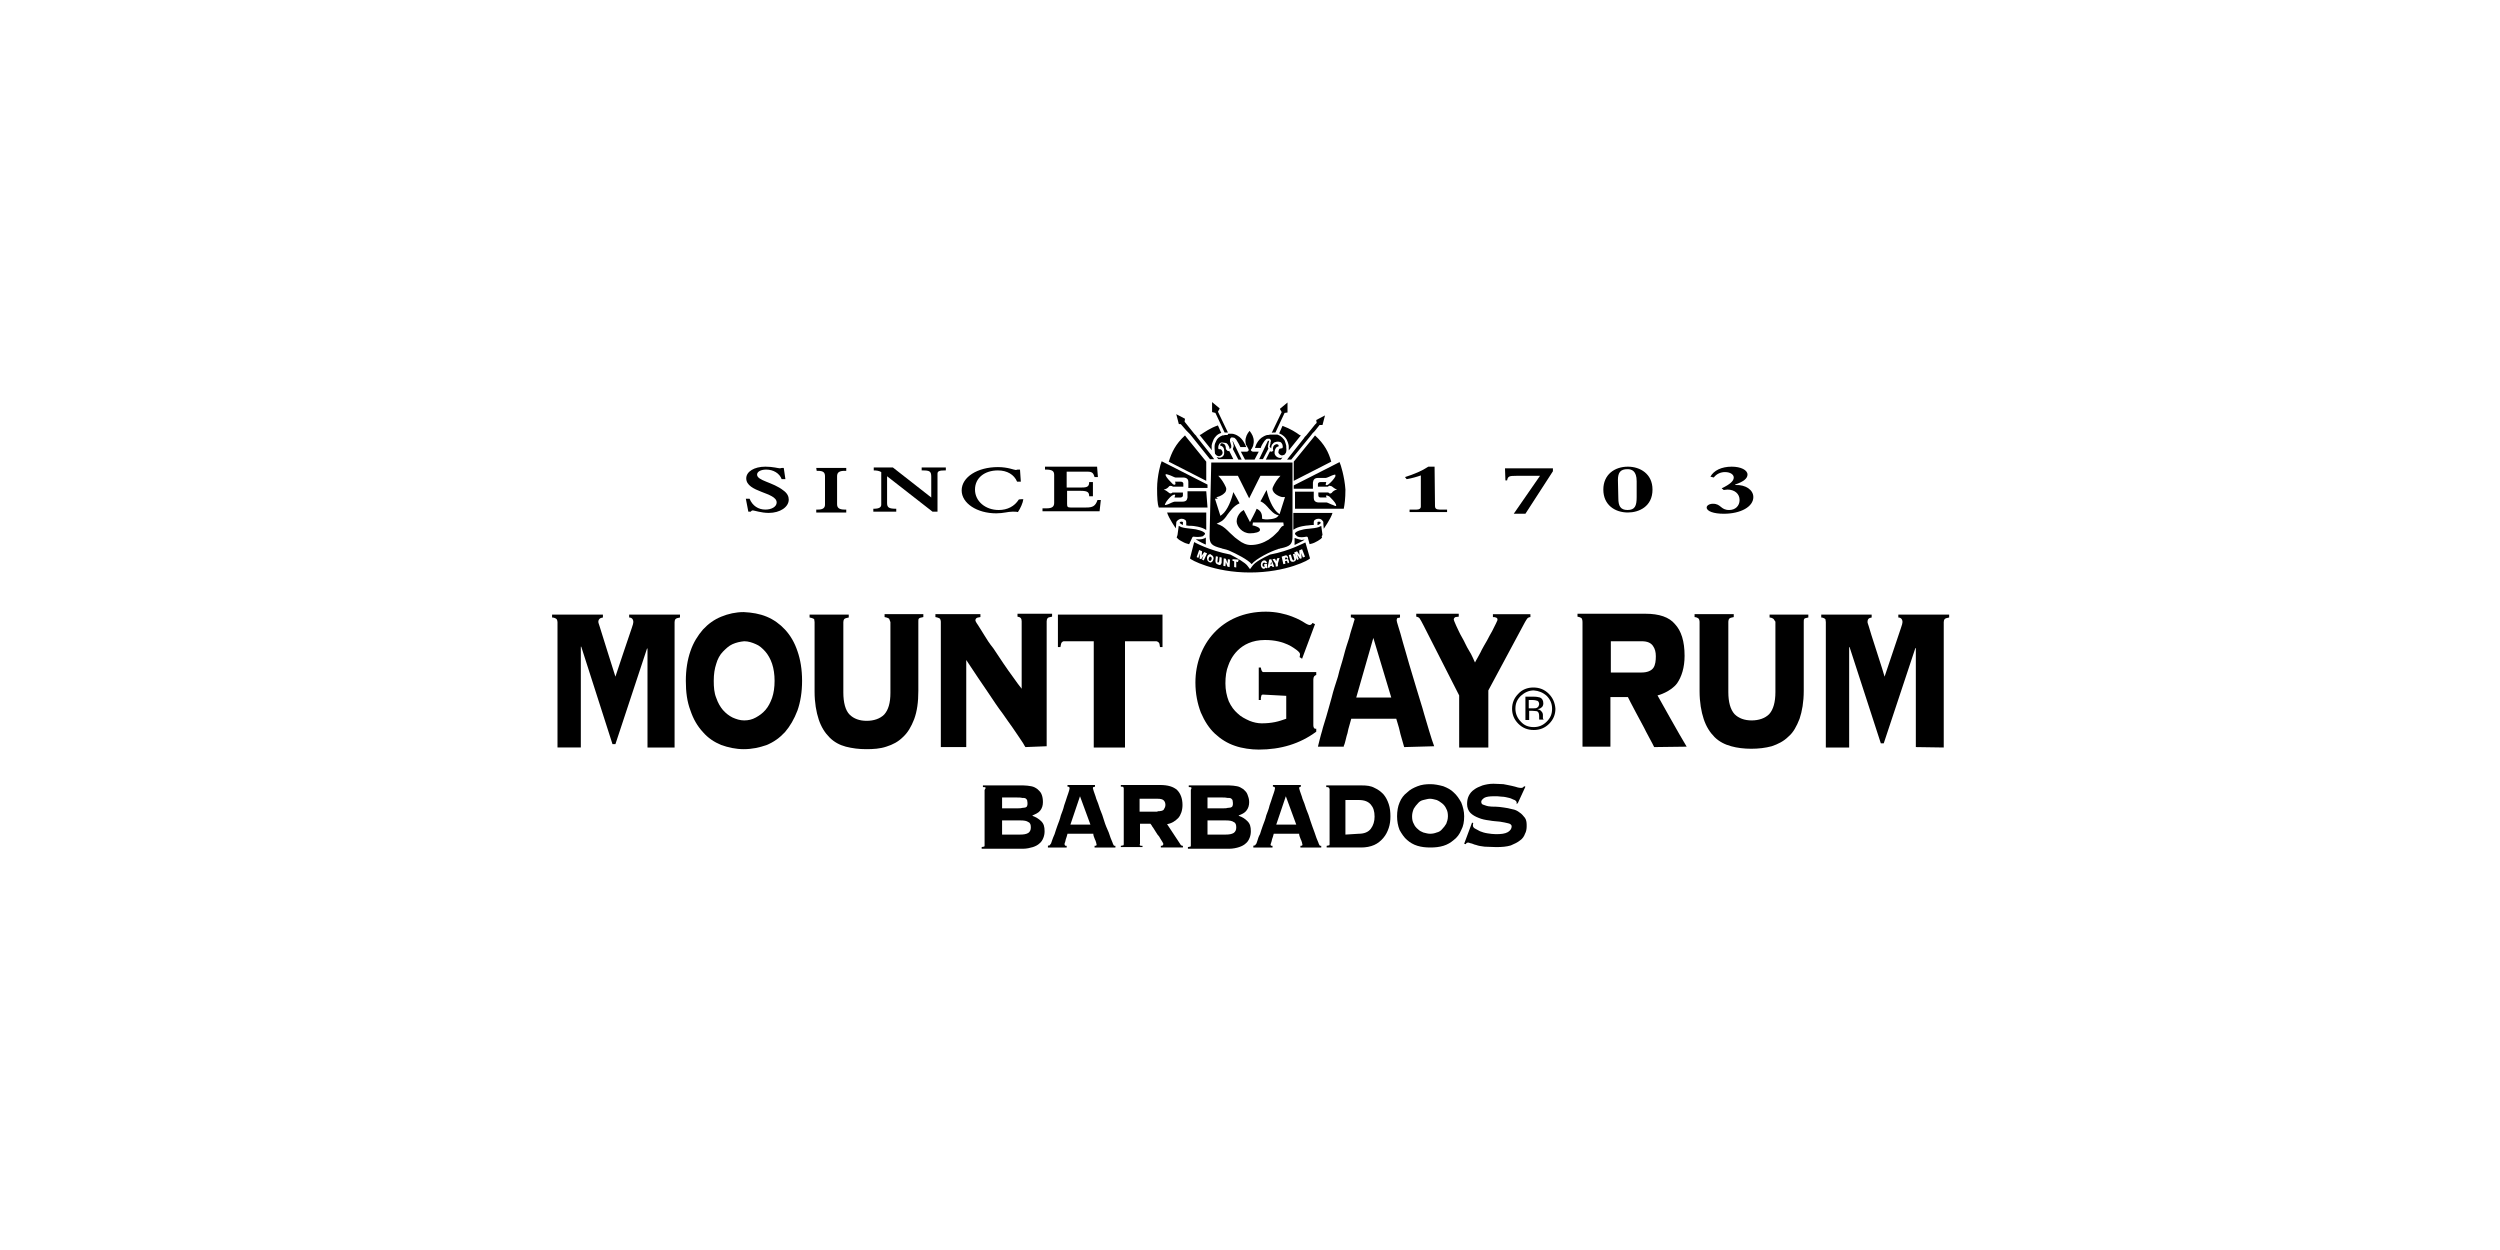 <?xml version="1.0" encoding="utf-8"?>
<!-- Generator: Adobe Illustrator 21.0.2, SVG Export Plug-In . SVG Version: 6.00 Build 0)  -->
<svg version="1.1" id="Calque_1" xmlns="http://www.w3.org/2000/svg" xmlns:xlink="http://www.w3.org/1999/xlink" x="0px" y="0px"
	 viewBox="0 0 600 300" style="enable-background:new 0 0 600 300;" xml:space="preserve">
<g>
	<g>
		<path d="M236.5,189c-0.1-0.1-0.3-0.1-0.6-0.1v-0.4h9.7c0.7,0,1.3,0.1,1.9,0.2c0.6,0.1,1.1,0.4,1.5,0.7c0.4,0.4,0.8,0.7,1,1.3
			c0.2,0.5,0.3,1.1,0.3,1.8c0,0.8-0.2,1.5-0.7,2.1c-0.4,0.5-1.1,0.8-1.8,1.1v0.1c0.8,0.3,1.5,0.7,2.1,1.3s0.8,1.3,0.8,2.4
			c0,0.6-0.1,1.1-0.3,1.6c-0.2,0.5-0.5,1-0.9,1.3c-0.4,0.4-1,0.7-1.6,0.9c-0.7,0.2-1.5,0.4-2.4,0.4h-9.9v-0.4
			c0.4-0.1,0.5-0.1,0.6-0.1c0.1-0.1,0.1-0.2,0.1-0.3v-13.3C236.6,189.1,236.6,189.1,236.5,189z M244,194c0.6,0,1,0,1.3-0.1
			c0.4,0,0.6-0.1,0.8-0.1c0.2-0.1,0.4-0.2,0.4-0.4c0.1-0.1,0.1-0.4,0.1-0.7s-0.1-0.5-0.1-0.7c-0.1-0.1-0.2-0.3-0.4-0.4
			c-0.2-0.1-0.5-0.1-0.8-0.1c-0.3-0.1-0.8-0.1-1.3-0.1h-3.5v2.6L244,194L244,194z M244.8,200.3c0.9,0,1.5-0.1,2-0.4
			c0.4-0.3,0.6-0.7,0.6-1.3c0-0.6-0.1-1.1-0.6-1.3c-0.4-0.3-1-0.4-2-0.4h-4.3v3.4L244.8,200.3L244.8,200.3z"/>
		<path d="M255.5,202.7c0,0.1,0.1,0.1,0.1,0.2c0.1,0.1,0.1,0.1,0.4,0.1v0.4h-4.5V203c0.1-0.1,0.4-0.1,0.4-0.1
			c0.1-0.1,0.1-0.2,0.3-0.4c0.1-0.1,0.1-0.3,0.3-0.8c0.1-0.4,0.4-1,0.6-1.5c0.2-0.6,0.4-1.3,0.7-2.1c0.3-0.8,0.6-1.5,0.8-2.4
			c0.3-0.8,0.6-1.5,0.8-2.4c0.3-0.8,0.5-1.5,0.7-2.1c0.2-0.6,0.4-1.1,0.5-1.5c0.1-0.4,0.1-0.6,0.1-0.6c0-0.1-0.1-0.1-0.1-0.2
			c-0.1-0.1-0.2-0.1-0.4-0.1v-0.4h6.6v0.4c-0.1,0-0.2,0.1-0.4,0.1c-0.1,0.1-0.1,0.1-0.1,0.3c0,0.1,0.1,0.3,0.2,0.7
			c0.1,0.4,0.4,1,0.6,1.8c0.3,0.7,0.6,1.5,0.9,2.5c0.4,0.9,0.7,1.8,1,2.8s0.7,1.9,1.1,2.8c0.3,0.9,0.6,1.8,0.9,2.4
			c0.1,0.4,0.3,0.6,0.3,0.7c0.1,0.1,0.2,0.1,0.4,0.1v0.4h-5V203c0.4,0,0.5-0.1,0.5-0.3c0,0-0.1-0.1-0.1-0.4
			c-0.1-0.2-0.1-0.5-0.3-0.8c-0.1-0.3-0.2-0.6-0.3-0.8c-0.1-0.3-0.1-0.4-0.1-0.6h-6.2c-0.1,0.5-0.3,1-0.4,1.3
			c-0.1,0.3-0.1,0.6-0.2,0.8c-0.1,0.1-0.1,0.3-0.1,0.4C255.5,202.7,255.5,202.7,255.5,202.7z M261.7,197.9l-2.5-6.8l-2.3,6.8H261.7z
			"/>
		<path d="M273.6,202.9c0.1,0.1,0.3,0.1,0.6,0.1v0.3h-5.2V203c0.4-0.1,0.5-0.1,0.6-0.1c0.1-0.1,0.1-0.2,0.1-0.4v-13.3
			c0-0.1-0.1-0.2-0.1-0.3s-0.3-0.1-0.6-0.1v-0.4h9.4c1.9,0,3.2,0.4,4.1,1.2c0.8,0.8,1.3,2,1.3,3.6c0,1.3-0.4,2.4-1,3.1
			c-0.7,0.7-1.5,1.3-2.7,1.5l3.1,4.7c0.2,0.4,0.4,0.5,0.7,0.5v0.4h-5.3v-0.4c0.4,0,0.6-0.1,0.6-0.5c0-0.1-0.1-0.1-0.2-0.4
			c-0.1-0.2-0.3-0.5-0.5-0.8c-0.2-0.4-0.4-0.7-0.7-1c-0.2-0.4-0.5-0.7-0.7-1.1c-0.2-0.3-0.4-0.7-0.6-0.9c-0.1-0.3-0.3-0.4-0.4-0.6
			h-2.5v4.8C273.5,202.7,273.5,202.8,273.6,202.9z M277.8,194.7c0.7,0,1.3-0.1,1.5-0.4s0.4-0.7,0.4-1.1s-0.1-0.8-0.4-1.1
			c-0.3-0.3-0.8-0.4-1.5-0.4h-4.3v3.1h4.3V194.7z"/>
		<path d="M285.9,189c-0.1-0.1-0.3-0.1-0.6-0.1v-0.4h9.7c0.7,0,1.3,0.1,1.9,0.2c0.6,0.1,1,0.4,1.5,0.7c0.4,0.4,0.8,0.7,1,1.3
			c0.2,0.5,0.4,1.1,0.4,1.8c0,0.8-0.2,1.5-0.7,2.1c-0.4,0.5-1,0.8-1.8,1.1v0.1c0.9,0.3,1.5,0.7,2.1,1.3s0.8,1.3,0.8,2.4
			c0,0.6-0.1,1.1-0.3,1.6c-0.2,0.5-0.5,1-0.9,1.3c-0.4,0.4-1,0.7-1.6,0.9s-1.5,0.4-2.4,0.4h-9.9v-0.4c0.4-0.1,0.5-0.1,0.6-0.1
			c0.1-0.1,0.1-0.2,0.1-0.3v-13.3C286,189.1,286,189.1,285.9,189z M293.3,194c0.6,0,1,0,1.3-0.1c0.4,0,0.6-0.1,0.8-0.1
			c0.2-0.1,0.4-0.2,0.4-0.4c0.1-0.1,0.1-0.4,0.1-0.7s-0.1-0.5-0.1-0.7c-0.1-0.1-0.2-0.3-0.4-0.4c-0.2-0.1-0.5-0.1-0.8-0.1
			c-0.4-0.1-0.8-0.1-1.3-0.1h-3.5v2.6L293.3,194L293.3,194z M294.1,200.3c0.9,0,1.5-0.1,2-0.4c0.4-0.3,0.6-0.7,0.6-1.3
			c0-0.6-0.1-1.1-0.6-1.3c-0.4-0.3-1-0.4-2-0.4h-4.3v3.4L294.1,200.3L294.1,200.3z"/>
		<path d="M304.9,202.7c0,0.1,0.1,0.1,0.1,0.2c0.1,0.1,0.1,0.1,0.4,0.1v0.4h-4.6V203c0.1-0.1,0.4-0.1,0.4-0.1
			c0.1-0.1,0.1-0.2,0.3-0.4c0.1-0.1,0.1-0.3,0.3-0.8c0.1-0.4,0.3-1,0.6-1.5c0.2-0.6,0.4-1.3,0.7-2.1s0.6-1.5,0.8-2.4
			c0.3-0.8,0.6-1.5,0.8-2.4c0.3-0.8,0.5-1.5,0.7-2.1c0.2-0.6,0.4-1.1,0.5-1.5c0.1-0.4,0.1-0.6,0.1-0.6c0-0.1-0.1-0.1-0.1-0.2
			c-0.1-0.1-0.2-0.1-0.4-0.1v-0.4h6.7v0.4c-0.1,0-0.2,0.1-0.3,0.1c-0.1,0.1-0.1,0.1-0.1,0.3c0,0.1,0.1,0.3,0.2,0.7
			c0.1,0.4,0.4,1,0.6,1.8c0.3,0.7,0.6,1.5,0.9,2.5c0.4,0.9,0.7,1.8,1,2.8c0.3,1,0.7,1.9,1,2.8s0.6,1.8,0.9,2.4
			c0.1,0.4,0.3,0.6,0.3,0.7c0.1,0.1,0.2,0.1,0.4,0.1v0.4h-5V203c0.4,0,0.5-0.1,0.5-0.3c0,0-0.1-0.1-0.1-0.4
			c-0.1-0.2-0.1-0.5-0.3-0.8c-0.1-0.3-0.2-0.6-0.3-0.8c-0.1-0.3-0.1-0.4-0.1-0.6h-6.1c-0.1,0.5-0.3,1-0.4,1.3
			c-0.1,0.3-0.1,0.6-0.2,0.8c-0.1,0.1-0.1,0.3-0.1,0.4C304.9,202.7,304.9,202.7,304.9,202.7z M311.1,197.9l-2.5-6.8l-2.3,6.8H311.1z
			"/>
		<path d="M318.9,189c-0.1-0.1-0.3-0.1-0.6-0.1v-0.4h8.5c1.2,0,2.2,0.1,3.1,0.6c0.9,0.4,1.5,0.9,2.1,1.5c0.6,0.7,1,1.5,1.3,2.4
			c0.3,0.9,0.4,1.9,0.4,2.9c0,1-0.1,1.9-0.4,2.8s-0.7,1.7-1.3,2.4c-0.6,0.7-1.3,1.3-2.2,1.7c-0.9,0.4-2,0.6-3.1,0.6h-8.3v-0.4
			c0.4-0.1,0.5-0.1,0.6-0.1c0.1-0.1,0.1-0.2,0.1-0.3v-13.3C318.9,189.1,318.9,189.1,318.9,189z M326.1,200.1c1.3,0,2.3-0.4,2.9-1.2
			s0.9-1.8,0.9-2.9c0-1.3-0.3-2.2-0.9-2.9s-1.5-1.1-2.9-1.1h-3.2v8.3L326.1,200.1L326.1,200.1z"/>
		<path d="M346.4,188.7c1,0.4,1.8,0.8,2.5,1.5c0.7,0.6,1.3,1.5,1.8,2.4c0.4,1,0.7,2.1,0.7,3.3c0,1.3-0.2,2.4-0.7,3.3
			c-0.4,1-1,1.8-1.8,2.4c-0.7,0.6-1.5,1.1-2.5,1.4c-1,0.3-2,0.4-3.1,0.4c-1.1,0-2.1-0.1-3.1-0.4c-1-0.3-1.8-0.8-2.5-1.4
			c-0.7-0.6-1.3-1.5-1.8-2.4c-0.4-1-0.6-2.1-0.6-3.3s0.2-2.4,0.6-3.3c0.4-1,1-1.8,1.8-2.4c0.7-0.7,1.5-1.1,2.5-1.5
			c1-0.4,2-0.5,3.1-0.5C344.3,188.2,345.3,188.4,346.4,188.7z M341.6,192c-0.5,0.1-1,0.4-1.3,0.8c-0.4,0.4-0.7,0.8-1,1.3
			c-0.2,0.5-0.4,1.1-0.4,1.8c0,0.7,0.1,1.3,0.4,1.8c0.2,0.5,0.6,1,1,1.3c0.4,0.4,0.8,0.6,1.3,0.8c0.5,0.1,1,0.3,1.6,0.3
			c0.6,0,1.1-0.1,1.6-0.3c0.5-0.1,1-0.4,1.3-0.8c0.4-0.4,0.7-0.8,1-1.3c0.2-0.5,0.4-1.1,0.4-1.8c0-0.7-0.1-1.3-0.4-1.8
			c-0.2-0.5-0.6-1-1-1.3c-0.4-0.3-0.8-0.6-1.3-0.8c-0.5-0.1-1-0.3-1.6-0.3S342.2,191.9,341.6,192z"/>
		<path d="M353.6,197.6c-0.1,0.1-0.1,0.3-0.1,0.6c0,0.1,0.1,0.4,0.4,0.6c0.4,0.2,0.7,0.4,1.3,0.7c0.5,0.2,1.1,0.4,1.8,0.5
			c0.7,0.1,1.3,0.2,2,0.2c1.3,0,2.2-0.1,2.9-0.5c0.6-0.4,0.9-0.8,0.9-1.4c0-0.3-0.3-0.6-0.8-0.7c-0.5-0.1-1.2-0.3-2-0.4
			c-0.8-0.1-1.6-0.1-2.6-0.3c-0.9-0.1-1.8-0.3-2.5-0.6c-0.8-0.3-1.5-0.7-2-1.2c-0.5-0.5-0.8-1.3-0.8-2.1c0-0.7,0.1-1.4,0.4-2
			c0.3-0.6,0.7-1.1,1.3-1.5c0.5-0.4,1.2-0.7,2-1c0.7-0.2,1.6-0.4,2.6-0.4c0.9,0,1.7,0.1,2.4,0.1c0.7,0.1,1.4,0.3,2,0.4
			c0.6,0.1,1.1,0.3,1.5,0.4c0.4,0.1,0.7,0.1,0.8,0.1s0.4-0.1,0.4-0.1c0.1-0.1,0.1-0.1,0.3-0.3l0.3,0.1l-1.8,3.9L364,193v-0.4
			c0-0.1-0.1-0.4-0.5-0.6c-0.4-0.1-0.8-0.4-1.3-0.5c-0.5-0.1-1.1-0.3-1.8-0.3c-0.6-0.1-1.3-0.1-1.8-0.1c-1.1,0-1.9,0.1-2.4,0.4
			c-0.4,0.3-0.7,0.6-0.7,0.9s0.1,0.6,0.4,0.7c0.4,0.1,0.7,0.3,1.3,0.4c0.5,0.1,1.1,0.1,1.7,0.1c0.6,0,1.3,0.1,2,0.2
			c0.7,0.1,1.3,0.2,2,0.4c0.7,0.1,1.3,0.4,1.8,0.8c0.5,0.3,0.9,0.8,1.3,1.3c0.4,0.6,0.4,1.3,0.4,2c0,0.6-0.1,1.3-0.4,1.8
			c-0.2,0.6-0.6,1.2-1.2,1.6c-0.6,0.5-1.3,0.8-2.2,1.2c-1,0.3-2.1,0.4-3.5,0.4c-1,0-2-0.1-2.8-0.1c-0.8-0.1-1.5-0.2-2-0.4
			c-0.6-0.1-1-0.4-1.3-0.4c-0.3-0.1-0.6-0.2-0.7-0.2s-0.1,0.1-0.3,0.1c-0.1,0.1-0.1,0.1-0.2,0.3l-0.4-0.1l1.9-5.1L353.6,197.6z"/>
	</g>
	<g>
		<g>
			<g>
				<path d="M179,119.7h0.9c0.7,1.7,2.1,2.6,3.8,2.6c1.5,0,2.7-0.7,2.7-1.7c0-2.5-7.3-2.4-7.3-5.8c0-1.6,1.9-2.8,4.6-2.8
					c1.8,0,3.1,0.4,3.5,0.4c0.1,0,0.3-0.1,0.5-0.1h0.4l0.4,2.7h-0.9c-0.5-1.4-2-2.3-3.7-2.3c-1.3,0-2.2,0.5-2.2,1.2
					c0,1.5,3.8,1.8,6.3,3.8c1,0.7,1.3,1.5,1.3,2.2c0,1.8-2.1,3.2-4.8,3.2c-1.8,0-3.5-0.6-3.8-0.6c-0.2,0-0.4,0.1-0.5,0.3h-0.6
					L179,119.7z"/>
				<path d="M195.9,112.3h7.2v0.7h-0.4c-1.3,0-1.8,0.4-1.8,1.3v6.7c0,0.8,0.4,1.3,1.8,1.3h0.4v0.7h-7.2v-0.7h0.4
					c1.2,0,1.7-0.4,1.7-1.2v-6.8c0-0.9-0.4-1.3-1.7-1.3H196L195.9,112.3L195.9,112.3z"/>
				<path d="M212.9,120.7c0,1.1,0.4,1.4,2.2,1.4v0.7h-5.5v-0.7h0.1c1.4,0,1.8-0.4,1.8-1v-7.8c-0.5-0.3-1.1-0.4-1.8-0.4v-0.7h4.6
					l9.2,7.2v-5c0-1.3-0.4-1.5-2.1-1.5h-0.2v-0.7h5.8v0.7h-0.2c-1.4,0-1.8,0.2-1.8,0.8v9.1h-1.2l-10.9-8.5L212.9,120.7L212.9,120.7z
					"/>
				<path d="M245.6,119.8c-0.1,0.9-0.7,2.2-1.3,3.1c-0.3-0.1-0.8-0.1-1.3-0.1c-1.1,0-2.2,0.4-3.9,0.4c-4.6,0-8.3-2.4-8.3-5.5
					c0-3.2,3.8-5.6,8.7-5.6c2.4,0,3.9,0.7,4.3,0.7c0.1,0,0.4-0.1,0.4-0.1h0.6l0.2,2.9h-0.9c-0.7-1.7-2.4-2.7-4.6-2.7
					c-3.2,0-5.5,1.8-5.5,4.6s2.5,4.9,5.7,4.9c2.1,0,3.8-0.9,4.8-2.5C244.6,119.8,245.6,119.8,245.6,119.8z"/>
				<path d="M261,113.2h-5v3.8h3.7c1.3,0,1.7-0.3,1.7-1.3h0.9v3.4h-0.9c0-0.9-0.3-1.3-2-1.3h-3.3v3.1c0,0.7,0.1,0.9,0.8,0.9h3.8
					c1.5,0,2.2-0.3,2.7-1.8h0.8l-0.3,2.7h-13.7V122h1c1.3,0,1.8-0.4,1.8-1.3V114c0-0.9-0.4-1.3-2-1.3h-0.2V112h12.5l0.2,2.5h-0.8
					C262.4,113.5,262.1,113.2,261,113.2z"/>
			</g>
			<g>
				<g>
					<g>
						<path d="M344.4,121.5c0,0.5,0.3,0.8,1.1,0.8h1.8v0.6h-9v-0.6h1.7c0.7,0,1-0.3,1-0.7v-7.5c-0.8,0.3-2.2,0.7-3.4,0.9l-0.4-0.5
							c2.2-0.7,4.1-1.5,5.6-2.5h1.5L344.4,121.5L344.4,121.5z"/>
						<path d="M369.6,114.2h-5.7c-1.7,0-2,0.1-2.2,1.1h-0.4l-0.1-2.9h11.5v0.7l-6.6,10.2h-2.8L369.6,114.2z"/>
						<path d="M390.7,112c2.9,0,5.9,1.7,5.9,5.5c0,4.1-3.3,5.5-5.9,5.5c-3.1,0-5.9-1.8-5.9-5.5C384.8,113.9,387.5,112,390.7,112z
							 M388.4,119.6c0,1.8,0.5,2.8,2.2,2.8c1.8,0,2.2-1,2.2-3.1v-3.8c0-2.5-1.2-2.9-2.2-2.9c-1.7,0-2.3,0.8-2.3,2.6L388.4,119.6
							L388.4,119.6z"/>
					</g>
					<path d="M413.2,117.2c2.1-1,2.9-1.8,2.9-2.6c0-0.7-0.8-1.3-2.1-1.3c-1,0-2,0.4-2.7,1.3l-0.8-0.2c0.8-1.5,2.7-2.4,5.1-2.4
						c2.2,0,3.8,0.8,3.8,1.9c0,0.9-0.9,1.7-3,2.4l0.1,0.1c2.5-0.1,4.3,1.2,4.3,2.9c0,2.3-3,4-7.1,4c-2.4,0-4.1-0.6-4.1-1.5
						c0-0.5,0.7-0.9,1.5-0.9c2,0,1.8,1.5,3.9,1.5c1.5,0,2.5-1,2.5-2.4c0-1.5-1.2-2.5-2.9-2.5c-0.4,0-0.6,0.1-0.9,0.1L413.2,117.2z"
						/>
				</g>
			</g>
		</g>
		<g>
			<path d="M371.2,167c0.8,0.8,1.3,1.8,1.3,3.1c0,1.3-0.4,2.2-1.3,3.1s-1.9,1.3-3.1,1.3c-1.3,0-2.3-0.4-3.1-1.3
				c-0.8-0.8-1.3-1.9-1.3-3.1c0-1.3,0.4-2.2,1.3-3.1c0.9-0.8,1.9-1.3,3.1-1.3C369.3,165.8,370.3,166.2,371.2,167z M371.7,166.5
				c-1-1-2.2-1.5-3.7-1.5c-1.4,0-2.7,0.5-3.6,1.5c-1,1-1.5,2.2-1.5,3.6s0.5,2.6,1.5,3.6c1,1,2.2,1.5,3.7,1.5c1.5,0,2.7-0.5,3.7-1.5
				s1.5-2.2,1.5-3.6C373.2,168.7,372.7,167.5,371.7,166.5z M368.8,169.9c-0.2,0.1-0.6,0.1-1,0.1h-0.9v-2h0.8c0.6,0,1,0.1,1.3,0.2
				c0.2,0.1,0.4,0.4,0.4,0.8C369.3,169.5,369.2,169.7,368.8,169.9z M366,172.8h1v-2.2h0.8c0.5,0,0.9,0.1,1.1,0.1
				c0.4,0.2,0.5,0.6,0.5,1.3v0.4v0.1v0.1c0,0.1,0,0.1,0.1,0.1h1l-0.1-0.1c0-0.1-0.1-0.1-0.1-0.3s0-0.3,0-0.4v-0.3
				c0-0.3-0.1-0.6-0.3-0.8c-0.2-0.3-0.5-0.5-1-0.6c0.4-0.1,0.6-0.1,0.8-0.3c0.4-0.2,0.6-0.6,0.6-1.1c0-0.7-0.3-1.2-0.8-1.4
				c-0.4-0.1-0.8-0.2-1.5-0.2h-2V172.8z"/>
			<g>
				<g>
					<path d="M184,148c1.7,0.7,3.2,1.8,4.4,3.1c1.3,1.4,2.3,3.1,3,5.2c0.7,2,1.1,4.4,1.1,7.1c0,2.7-0.4,5.1-1.1,7.1
						c-0.8,2.1-1.8,3.8-3,5.2c-1.3,1.4-2.7,2.4-4.4,3.1c-1.7,0.6-3.5,1-5.5,1c-1.9,0-3.7-0.4-5.4-1c-1.7-0.7-3.2-1.7-4.4-3.1
						c-1.3-1.4-2.3-3.1-3-5.2c-0.8-2.1-1.1-4.4-1.1-7.1c0-2.7,0.4-5.1,1.1-7.1c0.7-2.1,1.8-3.8,3-5.2c1.3-1.4,2.7-2.4,4.4-3.1
						c1.7-0.7,3.5-1.1,5.4-1.1C180.5,147,182.3,147.3,184,148z M175.8,154.6c-0.9,0.4-1.6,1.1-2.3,1.8s-1.3,1.8-1.6,2.9
						c-0.4,1.2-0.6,2.5-0.6,4.1c0,1.5,0.1,2.9,0.6,4.1c0.4,1.2,1,2.2,1.6,2.9c0.7,0.8,1.5,1.4,2.3,1.8c0.9,0.4,1.8,0.7,2.8,0.7
						c1,0,1.9-0.2,2.8-0.7c0.9-0.5,1.6-1,2.3-1.8c0.7-0.8,1.2-1.8,1.6-2.9c0.4-1.2,0.6-2.5,0.6-4.1c0-1.5-0.2-2.9-0.6-4.1
						c-0.4-1.2-1-2.2-1.6-2.9c-0.7-0.8-1.5-1.5-2.3-1.8c-0.9-0.4-1.8-0.7-2.8-0.7C177.6,154,176.7,154.2,175.8,154.6z"/>
					<path d="M337,179.3c-0.1-0.5-1-3.3-1.1-4c-0.1-0.6-0.7-2.4-0.8-2.8h-10.8c-0.3,1-0.5,1.8-0.7,2.5c-0.1,0.7-0.3,1.3-0.4,1.6
						c-0.1,0.4-0.5,2.1-0.6,2.2c-0.1,0.1-0.1,0.4-0.1,0.4h-6.2c0,0,0.7-2.9,1-3.8c0.2-0.9,0.6-2,1-3.4c0.4-1.3,0.8-2.9,1.3-4.6
						c0.4-1.7,1-3.4,1.5-5c0.4-1.8,1-3.4,1.4-5c0.4-1.6,0.9-3.1,1.3-4.3c0.3-1.3,0.7-2.4,0.9-3.1c0.2-0.8,0.4-1.3,0.4-1.3
						c0-0.2-0.1-0.3-0.3-0.4c-0.2-0.1-0.4-0.1-0.6-0.1v-0.7h11.8v0.7c-0.2,0.1-0.4,0.1-0.6,0.1c-0.1,0.1-0.2,0.3-0.2,0.6
						c0,0.1,0.1,0.6,0.4,1.5c0.3,1,0.7,2.2,1.1,3.8c0.4,1.5,1,3.3,1.5,5.2c0.6,2,1.2,4,1.8,6c0.6,2.1,1.3,4.1,1.8,6
						c0.6,2,1.8,6.2,2.4,7.7L337,179.3L337,179.3z M333.9,167.4l-4.3-14.3l-4.1,14.3H333.9z"/>
					<path d="M350.2,179.4v-12.5l-8.5-16.7c-0.5-1-0.8-1.5-1-1.8c-0.1-0.2-0.6-0.4-0.8-0.4v-0.7h10.2v0.7c-0.3,0-0.6,0.1-0.8,0.1
						c-0.2,0.1-0.4,0.3-0.4,0.6c0,0.1,0.2,0.6,0.6,1.5c0.4,0.8,0.8,1.8,1.4,2.8s1,2.1,1.7,3.2s1,2,1.4,2.8c0.1-0.2,0.3-0.6,0.6-1.1
						c0.3-0.6,0.7-1.2,1-1.9c0.4-0.7,0.8-1.5,1.3-2.3c0.4-0.8,0.8-1.5,1.2-2.2c0.4-0.7,0.6-1.3,0.9-1.8c0.2-0.5,0.4-0.8,0.4-0.9
						c0-0.4-0.1-0.5-0.4-0.6c-0.2-0.1-0.4-0.1-0.7-0.1v-0.7h9v0.7c-0.2,0-0.6,0.1-0.8,0.4c-0.1,0.2-0.3,0.4-0.5,0.8l-8.8,16.4v13.7
						H350.2L350.2,179.4z"/>
					<path d="M155.4,179.4v-23.7l-0.1-0.1l-7.6,23h-0.7l-7.5-23.4h-0.1v24.2h-5.6v-30.1c0-0.3-0.1-0.5-0.2-0.7
						c-0.1-0.1-0.5-0.4-1.1-0.4v-0.7h12.2v0.7c-0.7,0.1-1.1,0.4-1.1,1.1c0,0.1,0.1,0.4,0.3,1s3.7,11.9,3.8,12.1
						c0.5-1.5,3.6-10.8,3.9-11.6c0.3-0.8,0.4-1.3,0.4-1.5c0-0.7-0.4-1.1-1-1.1v-0.7h12.2v0.7c-0.6,0.1-0.9,0.2-1.1,0.4
						c-0.1,0.1-0.2,0.4-0.2,0.7v30.1L155.4,179.4L155.4,179.4z"/>
					<path d="M459.8,179.3v-23.7l-0.1-0.1l-7.6,22.9h-0.7l-7.5-23.1h-0.1v24.1h-5.6v-30.1c0-0.3-0.1-0.5-0.1-0.7
						c-0.1-0.1-0.5-0.4-1-0.4v-0.7h12.1v0.7c-0.7,0.1-1,0.4-1,1.1c0,0.1,0.1,0.4,0.3,1c0.1,0.6,3.8,11.8,3.8,12.1
						c0.5-1.5,3.6-10.7,3.9-11.6c0.3-0.8,0.4-1.3,0.4-1.5c0-0.7-0.4-1.1-1-1.1v-0.7h12.2v0.7c-0.6,0.1-0.9,0.2-1.1,0.4
						c-0.1,0.1-0.2,0.4-0.2,0.7v30.1L459.8,179.3L459.8,179.3z"/>
					<path d="M246.1,179.3c-0.1-0.1-0.3-0.5-0.6-1c-0.3-0.4-1.9-2.9-2.5-3.7s-1.4-2-2.4-3.4c-1-1.3-2.2-3.1-3.6-5.2
						c-1.4-2-3.1-4.6-5.1-7.6v20.9h-6.1v-30.1c0-0.3-0.1-0.5-0.2-0.7c-0.1-0.1-0.5-0.3-1.1-0.4v-0.7h10.8v0.7
						c-0.5,0.1-0.8,0.1-1,0.3s-0.2,0.4-0.2,0.5c0,0.1,0.1,0.4,0.6,1.1s0.9,1.5,1.5,2.4c0.6,1,1.3,2.1,2.2,3.2
						c0.8,1.2,1.6,2.4,2.4,3.6c0.8,1.2,1.6,2.3,2.4,3.4c0.8,1.1,1.4,2,2,2.7v-16.2c0-0.7-0.3-1-1-1.1v-0.7h8.3v0.7
						c-0.6,0.1-1,0.2-1.1,0.4c-0.1,0.1-0.2,0.4-0.2,0.7v30L246.1,179.3L246.1,179.3z"/>
					<path d="M279,147.5v7.8h-0.6c-0.1-0.6-0.1-0.9-0.3-1.1c-0.1-0.1-0.4-0.3-0.6-0.3h-7.5v25.5h-7.5v-25.5h-7.1
						c-0.3,0-0.4,0.1-0.6,0.3c-0.1,0.1-0.2,0.5-0.3,1.1h-0.6v-7.8H279z"/>
					<path d="M303.1,166.7c-0.2,0-0.4,0.1-0.4,0.4c-0.1,0.2-0.1,0.5-0.1,0.9h-0.5v-7.8h0.5c0.1,0.7,0.3,1.1,0.6,1.1h12.7v0.7
						c-0.4,0.1-0.7,0.4-0.7,1.1v10.8c0,0.3,0,0.5,0.1,0.7c0.1,0.2,0.2,0.3,0.4,0.3h0.2v0.7c-3.9,2.9-8.5,4.3-13.8,4.3
						c-1.8,0-4-0.3-5.7-0.9c-1.8-0.6-3.4-1.6-4.8-2.9c-1.4-1.3-2.5-3-3.4-5.1c-0.8-2.1-1.3-4.5-1.3-7.2c0-9.1,6.3-17,16.9-17
						c5,0,8.6,2.2,9.2,2.6s1.1,0.6,1.3,0.6s0.5-0.1,0.7-0.5l0.6,0.3l-3.1,8.3l-0.6-0.4c0.1-0.3,0.1-0.5,0.1-0.7c0-0.3-0.3-0.6-0.8-1
						c-0.5-0.3-2.7-2.4-7.6-2.4c-6.2,0-8.3,4.6-8.8,6.1c-0.5,1.2-0.7,2.7-0.7,4.3c0,1.6,0.3,3,0.8,4.3c0.6,1.3,1.3,2.2,2.1,2.9
						c0.8,0.8,1.8,1.3,2.9,1.8c1,0.4,2,0.6,2.9,0.6c1.2,0,2.2-0.1,3.2-0.3c1-0.2,1.8-0.5,2.7-0.8v-5.5L303.1,166.7L303.1,166.7z"/>
					<path d="M397,179.3c-0.2-0.5-2.1-3.9-2.4-4.6c-0.4-0.7-3.8-7.1-3.9-7.4h-4.2v11.9h-6.7v-29.8c0-0.6-0.1-0.8-0.2-1
						c-0.1-0.1-0.4-0.3-1-0.4v-0.7h16.3c3.3,0,5.7,0.8,7.1,2.5c1.5,1.6,2.3,4.1,2.3,7.6c0,2.8-0.7,5-1.8,6.6c-1.5,2-4.5,2.9-4.7,2.9
						c0,0,5.4,9.7,7,12.3L397,179.3L397,179.3z M394,161.4c1.3,0,2.3-0.4,2.8-1.1c0.5-0.7,0.6-1.8,0.6-2.8s-0.2-1.8-0.7-2.5
						c-0.5-0.7-1.3-1.1-2.7-1.1h-7.4v7.5L394,161.4L394,161.4z"/>
					<path d="M213.4,148.5c-0.1-0.1-0.5-0.3-1.1-0.4v-0.7h9.3v0.7c-0.6,0.1-1,0.2-1.1,0.4c-0.1,0.1-0.1,0.4-0.1,0.7v16.6
						c0,2.7-0.3,4.9-1,6.8c-0.7,1.8-1.5,3.2-2.7,4.3c-1.1,1.1-2.4,1.8-4,2.3c-1.5,0.5-3.1,0.6-4.8,0.6c-1.8,0-3.3-0.2-4.9-0.6
						c-1.5-0.4-2.8-1.1-3.9-2.2c-1.1-1.1-2-2.5-2.6-4.3c-0.6-1.8-1-4.1-1-6.7v-16.7c0-0.3-0.1-0.5-0.1-0.7c-0.1-0.1-0.5-0.3-1.1-0.4
						v-0.7h9.4v0.7c-0.6,0.1-0.9,0.2-1.1,0.4c-0.1,0.1-0.2,0.4-0.2,0.7v16.9c0,2.4,0.5,4.3,1.5,5.3c1,1,2.4,1.5,4.1,1.5
						s3.2-0.5,4.2-1.5c1-1.1,1.5-2.8,1.5-5.2v-17C213.6,149,213.5,148.7,213.4,148.5z"/>
					<path d="M425.7,148.6c-0.1-0.1-0.5-0.4-1-0.4v-0.7h9.3v0.7c-0.6,0.1-1,0.2-1,0.4c-0.1,0.1-0.1,0.4-0.1,0.7v16.5
						c0,2.7-0.4,4.9-1,6.7c-0.7,1.8-1.5,3.3-2.7,4.3c-1.1,1.1-2.5,1.8-4,2.3c-1.5,0.4-3.1,0.6-4.9,0.6c-1.7,0-3.4-0.2-4.8-0.6
						c-1.5-0.4-2.9-1.1-4-2.2c-1.1-1.1-2-2.5-2.6-4.3c-0.6-1.8-1-4.1-1-6.7v-16.7c0-0.3-0.1-0.5-0.2-0.7c-0.1-0.1-0.5-0.4-1-0.4
						v-0.7h9.4v0.7c-0.6,0.1-0.9,0.2-1.1,0.4c-0.1,0.1-0.2,0.4-0.2,0.7v16.9c0,2.4,0.5,4.2,1.5,5.3c1,1,2.4,1.5,4.1,1.5
						s3.2-0.5,4.2-1.5c1-1.1,1.5-2.9,1.5-5.3v-16.9C425.9,149,425.8,148.7,425.7,148.6z"/>
				</g>
			</g>
		</g>
		<g>
			<g>
				<path d="M303.5,105.8c0.1-0.1,0.3-0.3,0.4-0.4c0.1-0.1,0.3-0.1,0.4-0.1h0.1h0.1l0,0h0.1h0.1l0,0l0.1,0.1l0.1,0.1
					c0.1,0.1,0.1,0.1,0.1,0.3l0,0v0.1v0.1l0,0c-0.1,0.1-0.1,0.3-0.1,0.5l-0.1,0.3v0.1c0,0.1-0.1,0.2-0.1,0.3v0.1v-0.1l0.1,0.1
					c0.1,0.1,0.1,0.2,0.3,0.3v-0.1c0-0.4,0.1-0.8,0.4-1c0.1-0.2,0.4-0.4,0.6-0.4c0.2-0.1,0.4-0.1,0.7-0.1c0.2,0,0.4,0.1,0.5,0.1
					c0.4,0.2,0.7,0.9,0.5,1.4l-0.1,0.1h-0.1c-0.1,0-0.1,0-0.1,0c-0.1,0-0.2,0.1-0.4,0.1c-0.2,0.2-0.3,0.7-0.3,0.9
					c0.1,0.3,0.4,0.6,0.8,0.7h0.1c0.5-0.1,0.7-0.2,0.8-0.5l0.1-0.1c0.1-0.2,0.2-0.7,0.1-1.3v-0.2v-0.2c-0.1-0.4-0.2-0.8-0.4-1.3
					c-0.3-0.4-0.7-1-1.5-1.3c-0.1-0.1-0.4-0.1-0.6-0.1h-0.1H306l0,0h-0.1h-0.1l0,0h-0.1h-0.1h-0.1h-0.3h-0.1h-0.1l0,0h-0.1h-0.1
					c-0.2,0.1-0.4,0.1-0.7,0.1c-2.1,0.6-2.7,2.4-2.9,3.1h1.4C302.6,107.2,303,106.5,303.5,105.8z M283.4,101.8l1.3,1.5l0.4,0.4
					l0.1,0.1l0.4,0.4l4.8,6h1l-0.8-1.1l-3.4-4.3l-0.1-0.2l-0.4-0.4l-2.4-3l0.1-0.7l-2.1-1.1l0.6,2.3
					C282.8,101.8,283.4,101.8,283.4,101.8z M305.5,103.8h0.1h0.1h0.1h0.1h0.1h0.1l0,0l2.2-4.7l0.7-0.1v-2.4l-1.8,1.5v0.1l0.4,0.7
					l-2.4,5L305.5,103.8z M290.8,107.7v-0.3v-0.2v-0.1v-0.2c0.1-0.6,0.3-1,0.5-1.5c0.3-0.5,0.8-1.2,1.8-1.5l-0.8-1.8
					c-1.8,0.6-3.2,1.6-4.1,2.2l-0.3,0.1l2.9,3.6C290.9,108.1,290.8,107.9,290.8,107.7z M294.6,104.4h-0.1h-0.1l0,0h-0.1h-0.1l0,0
					h-0.1H294c-0.2,0.1-0.4,0.1-0.6,0.1c-0.8,0.3-1.3,0.8-1.5,1.3c-0.2,0.4-0.4,0.8-0.4,1.3v0.3v0.2c0,0.5,0.1,1,0.1,1.3l0.1,0.1
					c0.2,0.3,0.4,0.4,0.8,0.5h0.1c0.4-0.1,0.7-0.3,0.8-0.7c0.1-0.2-0.1-0.7-0.3-0.9c-0.1-0.1-0.2-0.1-0.4-0.1c-0.1,0-0.1,0-0.1,0
					h-0.1l-0.1-0.1c-0.1-0.5,0.1-1.2,0.5-1.4c0.1-0.1,0.3-0.1,0.5-0.1s0.4,0.1,0.7,0.1s0.4,0.2,0.6,0.4c0.2,0.3,0.4,0.7,0.4,1v0.1
					c0.1-0.1,0.2-0.1,0.3-0.3l0.1-0.1v-0.1V107c0-0.1,0-0.2-0.1-0.4l0,0l-0.1-0.4c-0.1-0.1-0.1-0.3-0.1-0.5l0,0v-0.1v-0.1l0,0
					c0-0.1,0.1-0.2,0.1-0.3l0.1-0.1l0.1-0.1l0,0h0.1h0.1l0,0h0.1h0.1c0.1,0,0.3,0.1,0.4,0.1c0.1,0.1,0.3,0.3,0.4,0.4
					c0.4,0.6,0.8,1.4,1,1.8h1.4c-0.3-0.6-0.9-2.5-2.9-3.1c-0.2-0.1-0.4-0.1-0.7-0.1h-0.1h-0.2l0,0h-0.1H295h-0.2L294.6,104.4z
					 M291.7,99.1l2.2,4.7l0,0h0.1h0.1h0.1h0.1h0.1h0.1h0.1h0.1l-2.4-5l0.4-0.7V98l-1.8-1.5v2.4L291.7,99.1z M299.6,107.7
					L299.6,107.7l0.1,0.3l-0.1,0.2c-0.1,0.1-0.2,0.2-0.4,0.2h-1.4l1,1.9h2.3l1-1.9h-1.4c-0.1,0-0.3-0.1-0.4-0.2l-0.1-0.2l0.1-0.2
					l0.1-0.1c0.2-0.4,0.4-0.7,0.4-1c0.1-0.3,0.1-0.6,0.1-0.8c0-1-0.4-1.7-1-2.5c-0.6,0.7-1,1.5-1,2.5c0,0.2,0.1,0.5,0.1,0.8
					C299.2,106.9,299.3,107.2,299.6,107.7z M292.4,109.8c-0.1,0-0.2-0.1-0.4-0.1l0.4,0.5h3.6l-1-2c-0.1,0.1-0.4,0.1-0.5-0.1
					c-0.1-0.1-0.3-0.3-0.3-0.4v-0.1v-0.1c0-0.3-0.1-0.5-0.2-0.7c-0.1-0.1-0.1-0.2-0.4-0.3c-0.1-0.1-0.2-0.1-0.4-0.1h-0.1
					c-0.1,0-0.1,0-0.1,0.1c-0.1,0.1-0.1,0.2-0.2,0.4c0.2,0.1,0.4,0.1,0.6,0.3c0.4,0.3,0.4,0.8,0.4,1.2c0,0.1,0,0.1,0,0.2
					C293.9,109.5,293,110,292.4,109.8z M296,107.4l-0.1,0.3v0.1l1.3,2.5h0.8l-2.1-4.4l-0.1-0.1l0.1,0.4l0.1,0.3v0.1l0.1,0.4
					L296,107.4L296,107.4z M315.6,104.5l-0.3,0.4l-4.8,5.9v4.6l9-4.6C318.9,108.6,317.9,106.6,315.6,104.5z M308.9,110.3h1l4.8-5.9
					l0.3-0.4l0.1-0.1l0.4-0.4l0.8-1l0.4-0.5h0.7l0.6-2.3l-2.1,1.1l0.1,0.7l-0.4,0.4l-2.1,2.6l-0.4,0.4l-0.1,0.2l-3.4,4.3
					L308.9,110.3z M305.4,108.3c-0.1,0.1-0.1,0.1-0.3,0.1c-0.1,0-0.1,0-0.3-0.1l-1,2h3.6l0.4-0.5c-0.1,0-0.2,0.1-0.4,0.1
					c-0.6,0.1-1.4-0.4-1.5-1.1c0-0.1,0-0.1,0-0.2c0-0.4,0.1-0.8,0.4-1.2c0.1-0.1,0.3-0.2,0.6-0.3c0-0.2-0.1-0.4-0.2-0.4
					c-0.1,0-0.1,0-0.1-0.1h-0.1c-0.1,0-0.3,0-0.4,0.1c-0.1,0.1-0.3,0.1-0.4,0.3c-0.1,0.1-0.2,0.4-0.2,0.7v0.1v0.1
					C305.7,108,305.6,108.1,305.4,108.3z M304.3,105.8l-2.1,4.4h0.9l1.3-2.5v-0.1l-0.1-0.3v0v-0.1v-0.1l0.1-0.4v-0.1l0.1-0.4
					l0.1-0.4l0,0H304.3z M290.3,128.7c0,1.8,0.5,2.3,2.9,2.9c0.1,0,0.1,0.1,0.3,0.1l0.4,0.1l0.4,0.1l0.6,0.2
					c1.8,0.8,4.6,2.2,5.5,3.3c1-1.3,4.6-3.1,6.3-3.6c0.1-0.1,0.2-0.1,0.4-0.1c0.1-0.1,0.2-0.1,0.3-0.1l0,0c2.3-0.5,2.8-1,2.8-2.9
					V111h-19.5L290.3,128.7z M292,119.3c0.2,0,1.2-0.3,1.8-0.9c0.4-0.3,0.5-0.7,0.5-1.1c0-0.4-0.8-1.8-1.3-2.4l-0.6-0.7h4.7
					c0,0,2.4,4.8,2.7,5.4c0.3-0.6,2.7-5.4,2.7-5.4h4.8l-0.6,0.7c-0.5,0.6-1.3,2-1.3,2.4c0,1.3,2,2,2.4,2h0.6l-1.3,4.1l-0.4-0.3
					c-1.3-1-2.4-3.8-2.7-5.5c-0.4,0.6-1.3,2.5-1.5,2.7c0.9,0.4,1.5,1.1,2.1,1.8c0.6,0.6,1,1.1,1.7,1.4l0.6,0.2l-0.4,0.4
					c-0.4,0.4-2.1,0.7-3.2,0.5l-0.4-0.1v-0.3c0-1-0.4-1.7-1.3-2.1c-0.1,0.4-1.6,3.2-1.6,3.2s-1.4-2.7-1.5-2.9
					c-0.2,0.1-0.7,0.5-0.7,0.5c-0.6,0.6-1,1.4-1,2.2c0,1.2,1.3,2.9,3.2,2.9c1.2,0,2.4-0.3,2.4-0.8s-0.4-0.7-1.3-1l-0.5-0.1l0.1-0.7
					h7.3l0.1,0.7l-0.1,0.1c-0.4,0.1-0.5,0.3-0.8,0.7l-0.4,0.6l-0.1,0.1c0,0-1.3,1.3-1.4,1.3l-0.4,0.3l-0.4,0.3
					c-1.3,0.8-2.7,1.3-4.3,1.3c-1,0-2-0.4-3-1.2l-0.4-0.3l-0.4-0.3l-1.2-1.1c-0.8-0.8-1.5-1.5-2.4-1.9l-0.8-0.3l0.8-0.4
					c0.7-0.3,1.3-1,1.8-1.8c0.7-0.9,1.5-2.1,2.9-2.7c-0.1-0.2-1.1-2.1-1.5-2.7c-0.4,1.8-1.4,4.4-2.7,5.4l-0.4,0.3l-1.3-4.1h0.6v-0.2
					H292z M307,104c1,0.4,1.5,1,1.8,1.5c0.2,0.4,0.4,0.9,0.5,1.5v0.1v0.1v0.1v0.1c0,0.3,0,0.5,0,0.7l2.9-3.6l-0.3-0.1
					c-0.8-0.6-2.2-1.5-4.1-2.2L307,104z M290.5,133.6L290.5,133.6h-0.1c-0.1,0-0.2,0.1-0.3,0.4c-0.1,0.4,0.1,0.6,0.2,0.6h0.1h0.1
					c0.1,0,0.2-0.1,0.3-0.4C290.9,133.8,290.6,133.6,290.5,133.6z M317.4,128.4l-0.3-2.2c-0.1,0.1-0.2,0.1-0.4,0.2l-0.2,0.1
					c-0.6,0.2-1.3,0.3-2.4,0.4c-1.6,0.1-3.1,0.6-3.3,1.1v0.1v0.1l0.1,0.1l0.1,0.1c0.1,0.1,0.1,0.1,0.2,0.2l0.1,0.1
					c0.6,0.4,1.7,0.2,2.2,0.1c0.1,0,0.1,0,0.1,0c0.3,0,0.3,0.3,0.3,0.3l0.4,1.5c0.1,0,0.3-0.1,0.4-0.1c0.5-0.1,1.1-0.4,1.6-0.7
					c0.2-0.1,0.4-0.3,0.6-0.4c0.1-0.1,0.2-0.1,0.3-0.3l0.1-0.1l-0.1-0.3L317.4,128.4z M310.5,127.1c1-0.8,3.2-1,3.5-1
					c0.5-0.1,0.9-0.1,1.3-0.1v-0.6c0-0.3,0.1-0.6,0.4-0.7c0.1-0.1,0.4-0.2,0.7-0.2c0.4,0,0.8,0.1,1.1,0.6c0.1,0.1,0.1,0.1,0.1,0.3
					v0.1v0.1v0.1l0.1,1.2c0,0,1.7-2.4,2.1-3.8h-9.4V127.1z M317,125.5c-0.1-0.1-0.1-0.3-0.4-0.3c-0.1,0-0.3,0-0.4,0.1v0.7
					C316.3,126.1,316.9,125.7,317,125.5z M310.7,129.1v1.7c0.1-0.1,2-0.9,2.4-1.3c-0.3,0-0.5,0.1-0.7,0.1
					C311.4,129.4,310.8,129.1,310.7,129.1z M304.9,135.5l0.3-0.1l-0.1-0.6L304.9,135.5z M308.7,133.8L308.7,133.8
					c-0.1,0-0.1,0-0.1,0l-0.2,0.1l0.1,0.4l0.3-0.1c0.1,0,0.2-0.1,0.1-0.2C308.9,133.9,308.8,133.8,308.7,133.8z M304.8,133.1
					c-1.7,0.8-3.6,1.8-4.2,2.7l-0.6,0.8l-0.6-0.8c-0.6-0.8-2.4-1.8-4.1-2.7c-5.2-1-8.7-3-8.7-3l-1,3.9c0,0.3,5.7,3.4,14.4,3.4
					c8.8,0,14.4-3.1,14.4-3.4l-1.1-3.8C313.3,130.1,309.7,132.2,304.8,133.1z M288.9,134.5l-0.4-0.2l0.4-1.1l-0.6,1l-0.4-0.1
					l0.1-1.3l0,0l-0.4,1.1l-0.4-0.2l0.6-1.7l0.7,0.3l-0.1,1.1l0,0l0.6-0.9l0.7,0.3L288.9,134.5z M291.2,134.3
					c-0.1,0.4-0.4,0.7-0.7,0.7h-0.1c-0.1,0-0.1,0-0.1-0.1c-0.5-0.1-0.7-0.7-0.6-1.2c0.1-0.4,0.4-0.7,0.7-0.7h0.1
					c0.1,0,0.1,0,0.1,0.1C291.1,133.3,291.4,133.8,291.2,134.3z M293.2,135c-0.1,0.4-0.2,0.6-0.5,0.6h-0.1c-0.1,0-0.1,0-0.2-0.1
					c-0.5-0.1-0.7-0.4-0.7-0.9l0.1-1.1l0.5,0.1l-0.1,1c0,0.1-0.1,0.4,0.1,0.4c0.1,0,0.1,0,0.1,0c0.1,0,0.1-0.2,0.2-0.3l0.1-1
					l0.5,0.1L293.2,135z M295.1,136.1l-0.5-0.1l-0.4-1.1l0,0l-0.1,1l-0.5-0.1l0.1-1.8l0.5,0.1l0.4,1.1l0,0l0.1-1l0.5,0.1
					L295.1,136.1z M297.1,134.9l-0.4-0.1v1.4l-0.5-0.1v-1.4l-0.4-0.1v-0.4l1.5,0.1L297.1,134.9L297.1,134.9z M303.8,136.3v-0.1
					c-0.1,0.1-0.3,0.3-0.4,0.3c-0.4,0.1-0.8-0.4-0.8-0.9c0-0.7,0.4-1.1,0.8-1.1h0.1c0.3,0,0.5,0.3,0.6,0.6l-0.5,0.1
					c0-0.1-0.1-0.2-0.2-0.2c-0.4,0.1-0.4,0.4-0.4,0.6s0.1,0.5,0.4,0.4c0.1,0,0.2-0.1,0.2-0.2h-0.2v-0.4l0.7-0.1v1.1L303.8,136.3z
					 M305.4,136.1l-0.1-0.3l-0.5,0.1l-0.1,0.3l-0.5,0.1l0.4-2l0.5-0.1l0.7,1.8L305.4,136.1z M306.7,135.9l-0.5,0.1l-0.1-0.7
					l-0.7-1.1l0.6-0.1l0.3,0.6l0.2-0.7l0.6-0.1l-0.4,1.3L306.7,135.9L306.7,135.9z M309.1,135.2c-0.1-0.1-0.1-0.1-0.1-0.3
					c-0.1-0.1-0.1-0.3-0.2-0.3c-0.1,0-0.1,0-0.1,0l-0.3,0.1l0.1,0.6l-0.5,0.1l-0.4-1.8l0.9-0.3c0.1,0,0.1,0,0.1,0h0.1
					c0.1,0,0.3,0.1,0.4,0.4c0.1,0.1,0,0.4-0.1,0.5c0.1,0,0.3,0.1,0.3,0.4c0,0.1,0.1,0.3,0.1,0.4L309.1,135.2z M310.5,134.8
					c-0.4,0.1-0.8,0-0.9-0.5l-0.3-1.1l0.5-0.1l0.3,1c0.1,0.1,0.1,0.4,0.4,0.4c0.2-0.1,0.1-0.4,0.1-0.5l-0.3-1l0.5-0.1l0.3,1.1
					C311.1,134.4,310.9,134.7,310.5,134.8z M312.7,133.8l-0.4-1.1l0.1,1.3l-0.4,0.1l-0.7-1l0,0l0.4,1.1l-0.4,0.2l-0.7-1.8l0.7-0.3
					l0.6,0.9l0,0l-0.1-1.1l0.7-0.3l0.7,1.8L312.7,133.8z M321.6,111.2l-0.1-0.3l-11,5.6v0.8h4.6v-1.5c0.1-0.6,0.3-1.1,1.3-1.1h1.8
					c0.2,0,1.1-0.4,1.5-0.6c0.4-0.1,0.5-0.2,0.7-0.2c0.1,0,0.1,0.1,0.1,0.4c-0.2,0.5-1,1.4-1.5,1.8c-0.5,0.5-1,0.4-0.8,0l0.1-0.4
					h-1.4c-0.2,0-0.6,0.1-0.6,0.5v0.6h2.4c0.1-0.1,0.3-0.3,0.5-0.2c0.1,0,0.2,0.1,0.4,0.1c0.4,0.3,0.7,0.6,1.3,0.8
					c-0.6,0.1-1,0.4-1.3,0.8c-0.4,0.3-0.6,0.1-0.8-0.1h-2.4v0.7c0,0.4,0.3,0.5,0.6,0.5h1.4l-0.1-0.2c-0.1-0.2,0-0.3,0.1-0.3
					s0.4,0.1,0.7,0.3c0.4,0.4,1.3,1.3,1.5,1.8c0.2,0.5,0.1,0.6-0.7,0.2c-0.4-0.1-1.3-0.6-1.5-0.6h-1.8c-1,0-1.3-0.5-1.3-1.1v-1.5
					h-4.5v4.1h11.7c0.2-1,0.4-2.4,0.4-4.6C322.7,114.4,321.7,111.3,321.6,111.2z M283.6,124.5c0.3,0,0.6,0.1,0.7,0.2
					c0.3,0.1,0.4,0.4,0.4,0.7v0.7c0.4,0.1,0.8,0.1,1.3,0.1c0.3,0,2.4,0.2,3.5,1V123h-9.4c0.4,1.4,2.1,3.8,2.1,3.8l0.1-1.2v-0.1l0,0
					v-0.1c0-0.1,0.1-0.1,0.1-0.3C282.9,124.6,283.3,124.5,283.6,124.5z M289.5,117.9H285v1.5c-0.1,0.6-0.3,1-1.3,1h-1.8
					c-0.2,0-1.1,0.4-1.5,0.6c-0.8,0.3-1,0.3-0.7-0.2c0.2-0.5,1-1.4,1.5-1.8c0.3-0.2,0.5-0.3,0.7-0.3c0.1,0,0.2,0.1,0.1,0.3
					c-0.1,0.2-0.1,0.4-0.1,0.4h1.4c0.2,0,0.6-0.1,0.6-0.5v-0.7h-2.5c-0.1,0.1-0.4,0.4-0.8,0.1s-0.7-0.6-1.3-0.8
					c0.6-0.1,1-0.4,1.3-0.8c0.1-0.1,0.2-0.1,0.4-0.1c0.2,0,0.4,0.1,0.5,0.2h2.5v-0.7c0-0.4-0.4-0.5-0.6-0.5h-1.4
					c0,0,0.1,0.1,0.1,0.4c0.1,0.4-0.4,0.5-0.8,0c-0.4-0.4-1.3-1.3-1.5-1.8c-0.1-0.3-0.1-0.4,0.1-0.4c0.1,0,0.4,0.1,0.7,0.2
					c0.4,0.1,1.3,0.6,1.5,0.6h1.8c1,0,1.3,0.5,1.3,1v1.5h4.6v-0.8l-11-5.6l-0.1,0.3c-0.1,0.1-1,3.2-1,6.2c0,2.3,0.1,3.8,0.4,4.6
					h11.7L289.5,117.9L289.5,117.9z M283.1,125.5c0.1,0.1,0.7,0.5,0.8,0.5v-0.7c-0.1-0.1-0.4-0.1-0.4-0.1
					C283.2,125.2,283.2,125.4,283.1,125.5z M289.5,110.8l-4.8-5.9l-0.3-0.4c-2.3,2.1-3.2,4.1-3.9,6.3l9,4.6V110.8z M287,129.4
					c0.4,0.4,2.3,1.3,2.4,1.3v-1.7C289.2,129.2,288.4,129.6,287,129.4z M286.1,129.1c0,0,0.1-0.3,0.3-0.3c0.1,0,0.1,0,0.1,0
					c0.6,0.1,1.6,0.1,2.2-0.1l0.1-0.1c0.1-0.1,0.1-0.1,0.2-0.2l0.1-0.1l0.1-0.1v-0.1V128c-0.3-0.5-1.8-1-3.3-1.1
					c-1-0.1-1.8-0.2-2.4-0.4l-0.2-0.1c-0.1-0.1-0.3-0.1-0.4-0.2l-0.3,2.2l-0.1,0.3l-0.1,0.3l0.1,0.1c0.1,0.1,0.1,0.1,0.3,0.3
					c0.1,0.1,0.4,0.3,0.6,0.4c0.5,0.3,1.1,0.6,1.6,0.7c0.2,0.1,0.4,0.1,0.4,0.1L286.1,129.1z"/>
			</g>
		</g>
	</g>
</g>
</svg>
